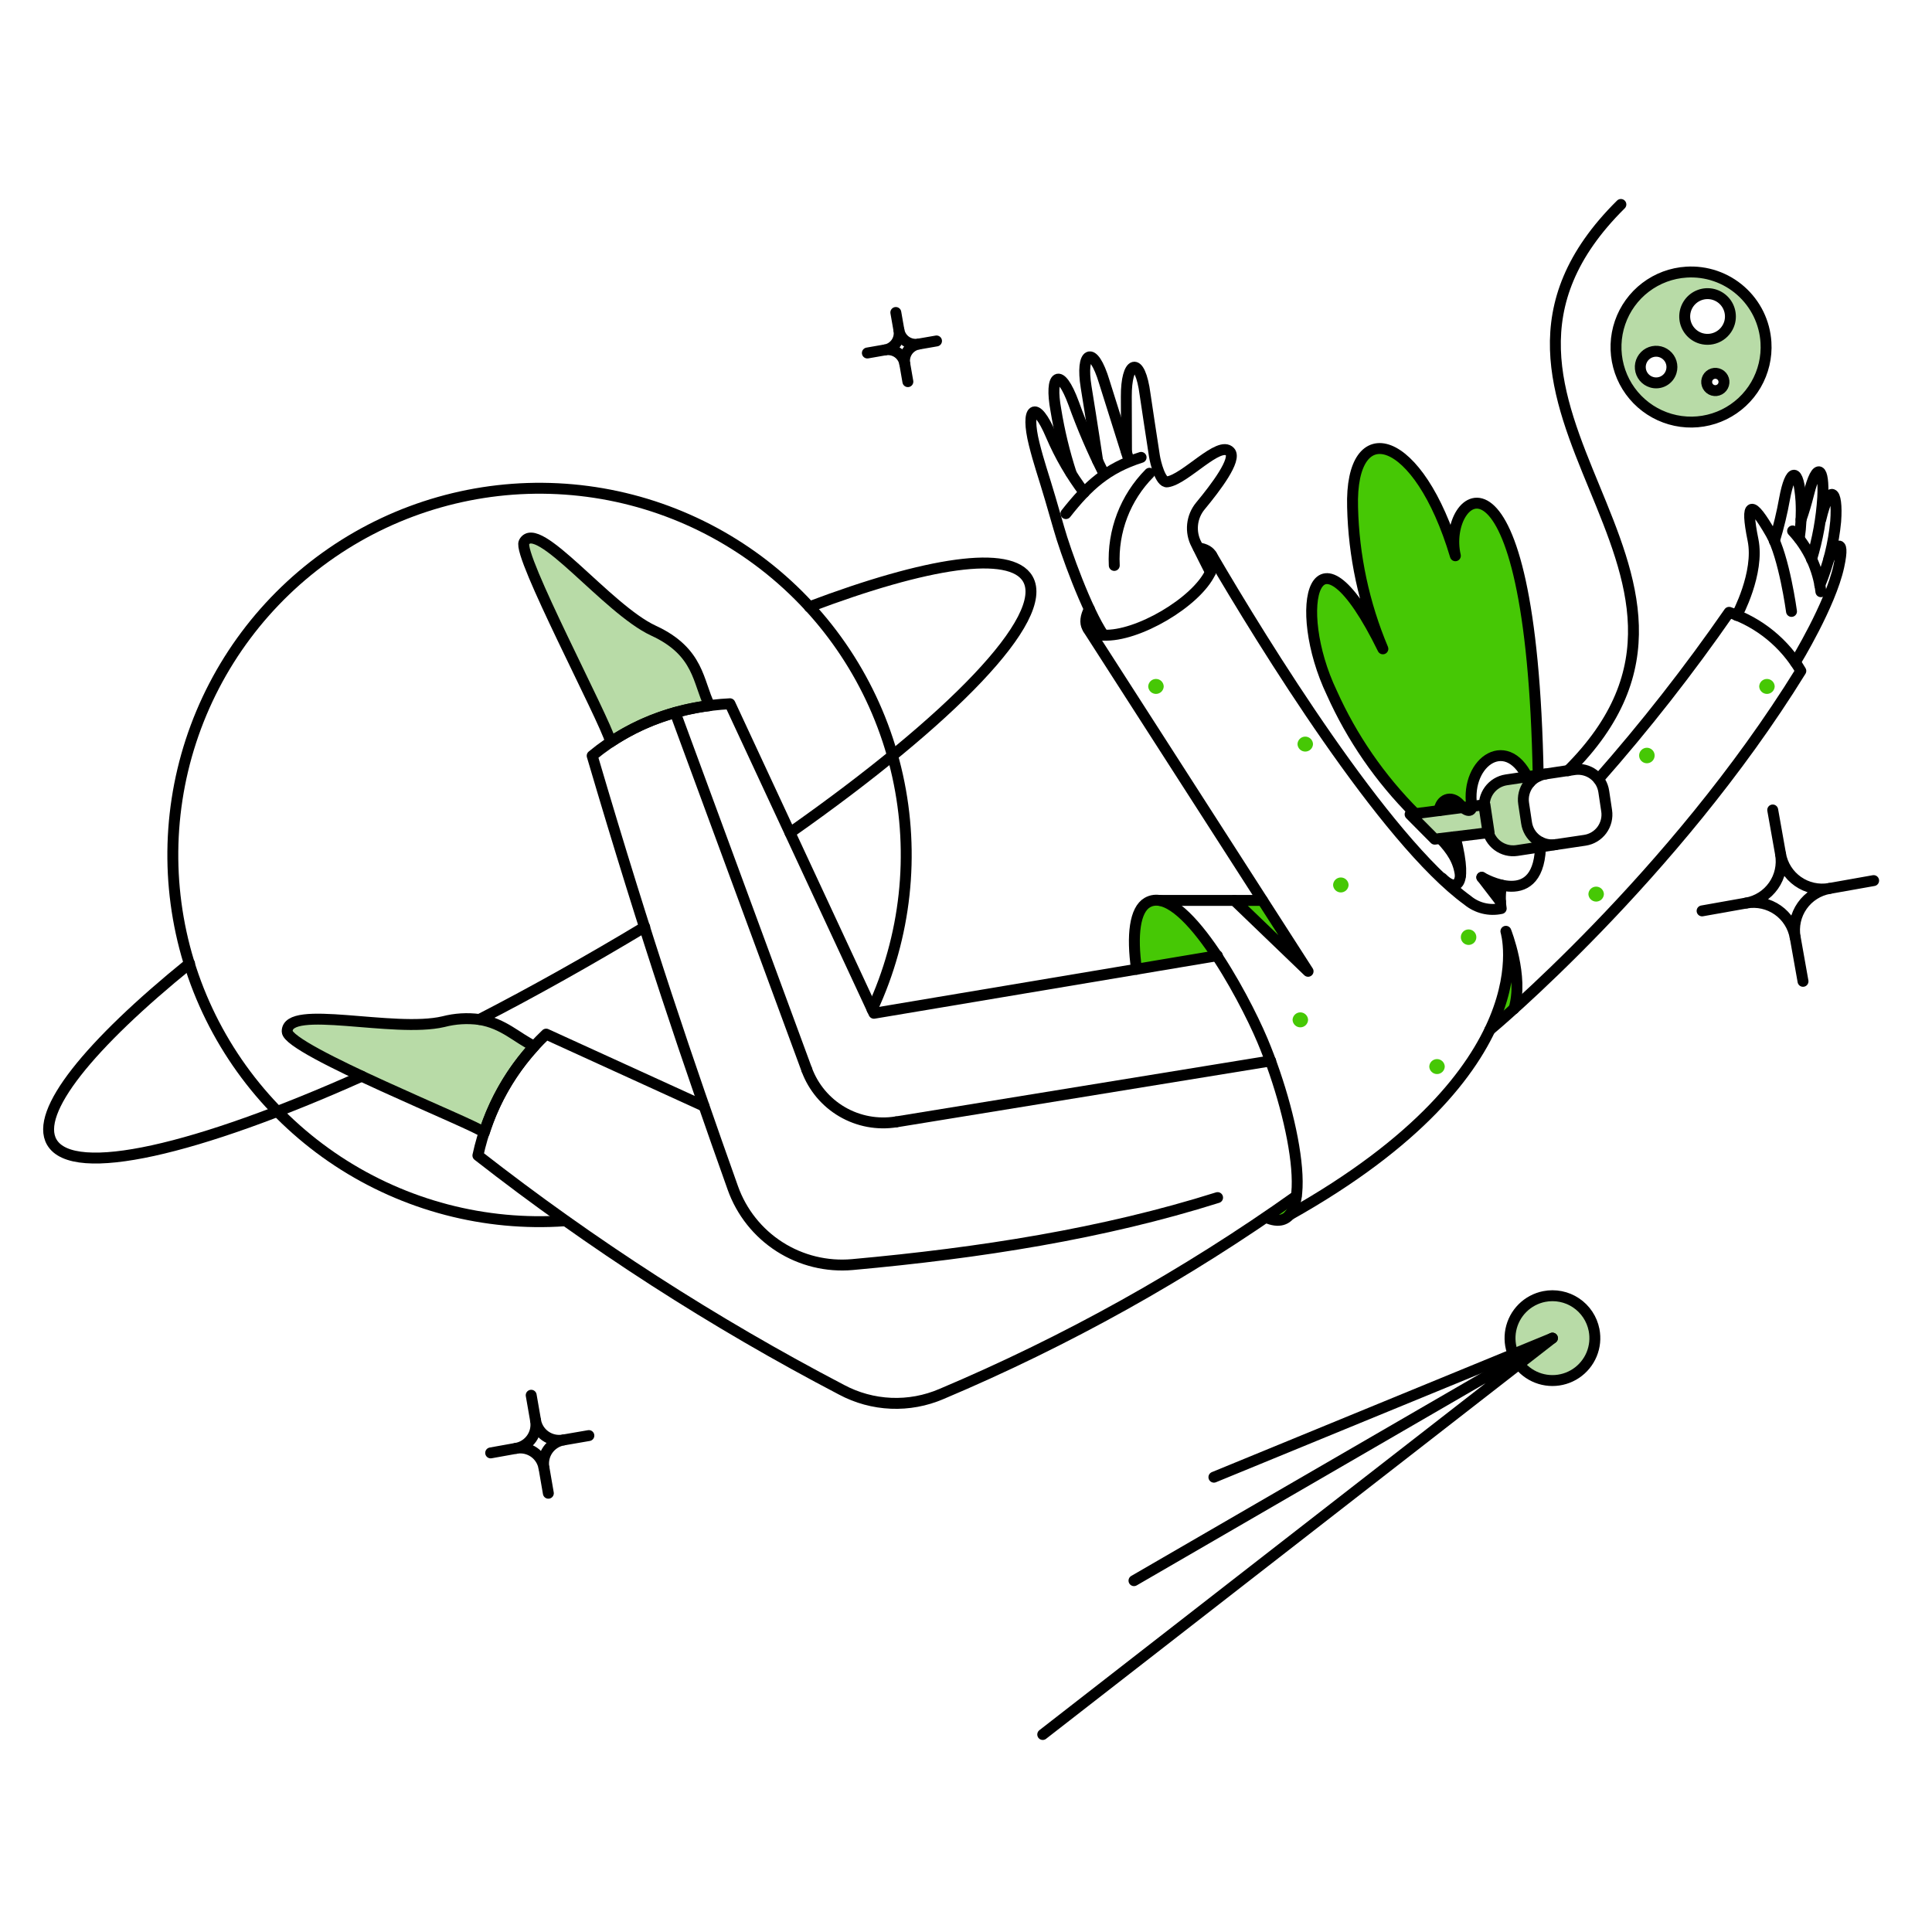 <svg width="177" height="177" viewBox="0 0 177 177" fill="none" xmlns="http://www.w3.org/2000/svg">
<path d="M139.853 75.36L139.589 73.6C139.541 73.291 139.555 72.976 139.63 72.673C139.704 72.37 139.838 72.085 140.022 71.833C140.207 71.582 140.44 71.369 140.706 71.207C140.974 71.046 141.269 70.938 141.578 70.891L138 71.426C137.448 71.512 136.943 71.789 136.575 72.209C136.207 72.63 135.997 73.166 135.984 73.725L129.19 74.605C130.042 75.407 130.828 76.189 131.447 76.879L136.367 76.284C136.535 76.821 136.891 77.281 137.368 77.579C137.844 77.878 138.413 77.997 138.97 77.914L142.525 77.379C142.217 77.424 141.902 77.408 141.6 77.331C141.298 77.254 141.014 77.118 140.765 76.93C140.516 76.742 140.308 76.506 140.151 76.237C139.994 75.967 139.893 75.669 139.853 75.36Z" fill="#B8DBA7"/>
<path d="M59.868 57.77C55.621 55.819 49.2 47.405 48.013 49.679C47.397 50.849 55.353 65.796 55.955 67.969C58.678 66.173 61.781 65.034 65.019 64.642C63.93 62.519 64.097 59.727 59.868 57.77Z" fill="#B8DBA7"/>
<path d="M43.917 93.4C42.816 93.252 41.697 93.32 40.623 93.6C36.075 94.67 26.245 91.945 26.312 94.503C26.362 96.191 43.666 103.064 44.368 103.765C45.297 100.822 46.861 98.118 48.95 95.845C47.397 95.122 46.141 93.751 43.917 93.4Z" fill="#B8DBA7"/>
<path d="M154.499 24.931C153.142 25.015 151.84 25.5 150.759 26.324C149.676 27.148 148.863 28.275 148.421 29.561C147.98 30.847 147.93 32.236 148.277 33.551C148.625 34.866 149.354 36.048 150.374 36.948C151.393 37.848 152.657 38.426 154.005 38.608C155.352 38.79 156.724 38.569 157.946 37.971C159.168 37.374 160.185 36.427 160.869 35.252C161.553 34.076 161.873 32.724 161.789 31.367C161.733 30.465 161.501 29.584 161.105 28.772C160.708 27.961 160.155 27.235 159.479 26.637C158.802 26.04 158.013 25.581 157.159 25.288C156.304 24.995 155.401 24.874 154.499 24.931ZM151.306 35.015C151.031 34.933 150.788 34.77 150.605 34.549C150.423 34.328 150.311 34.057 150.283 33.772C150.253 33.486 150.311 33.199 150.445 32.946C150.58 32.693 150.787 32.486 151.039 32.35C151.293 32.215 151.58 32.157 151.865 32.185C152.15 32.213 152.421 32.325 152.643 32.507C152.864 32.688 153.027 32.931 153.111 33.206C153.194 33.48 153.194 33.773 153.112 34.047C153.057 34.23 152.967 34.4 152.847 34.547C152.726 34.695 152.578 34.817 152.41 34.907C152.242 34.997 152.058 35.053 151.869 35.071C151.679 35.09 151.488 35.071 151.306 35.015ZM155.837 31.003C155.44 30.884 155.088 30.65 154.824 30.331C154.56 30.012 154.397 29.621 154.355 29.209C154.313 28.797 154.394 28.382 154.587 28.016C154.781 27.65 155.079 27.35 155.444 27.153C155.808 26.957 156.223 26.872 156.634 26.911C157.047 26.95 157.439 27.11 157.76 27.371C158.081 27.633 158.318 27.983 158.439 28.379C158.562 28.775 158.563 29.198 158.445 29.595C158.284 30.126 157.92 30.572 157.432 30.836C156.942 31.1 156.369 31.16 155.837 31.003ZM156.924 35.755C156.722 35.695 156.553 35.557 156.452 35.372C156.352 35.187 156.329 34.97 156.389 34.768C156.449 34.566 156.586 34.397 156.772 34.296C156.956 34.196 157.174 34.173 157.375 34.233C157.577 34.293 157.747 34.431 157.847 34.615C157.947 34.8 157.97 35.018 157.91 35.219C157.851 35.421 157.713 35.591 157.528 35.691C157.343 35.792 157.125 35.814 156.924 35.755Z" fill="#B8DBA7"/>
<path d="M146.039 121.84C146.188 122.594 146.11 123.375 145.815 124.085C145.52 124.795 145.021 125.401 144.381 125.827C143.741 126.253 142.99 126.48 142.221 126.479C141.453 126.477 140.701 126.249 140.063 125.821C139.424 125.392 138.927 124.785 138.634 124.074C138.341 123.364 138.265 122.583 138.417 121.828C138.568 121.075 138.938 120.383 139.483 119.84C140.028 119.298 140.72 118.929 141.475 118.78C141.975 118.681 142.491 118.682 142.991 118.782C143.492 118.881 143.968 119.079 144.391 119.364C144.815 119.648 145.179 120.013 145.462 120.438C145.744 120.862 145.941 121.339 146.039 121.84Z" fill="#B8DBA7"/>
<path d="M123.917 46.469C123.668 37.958 129.972 39.63 133.333 50.916C131.995 45.198 140.325 38.276 140.92 71.111C140.612 71.25 140.343 71.462 140.134 71.727C138.131 66.931 134.31 69.833 134.834 73.751C134.903 74.276 134.523 74.553 133.731 73.688C132.901 72.76 131.934 73.275 131.843 74.274L129.649 74.541C126.453 71.349 123.863 67.598 122.01 63.472C118.282 55.664 120.389 46.602 126.692 59.443C124.961 55.33 124.02 50.929 123.917 46.469Z" fill="#46C805"/>
<path d="M133.347 76.797C133.687 77.906 133.84 79.065 133.797 80.225C133.638 78.856 132.989 77.893 131.992 76.84L133.347 76.797Z" fill="#46C805"/>
<path d="M110.895 52.418C110.611 51.802 110.191 50.966 109.792 50.197C111.078 50.363 111.447 51.231 110.895 52.418Z" fill="#46C805"/>
<path d="M105.261 82.599C104.007 83.134 103.656 85.492 104.124 88.785L111.531 87.548C109.574 84.656 106.983 81.897 105.261 82.599Z" fill="#46C805"/>
<path d="M118.753 109.587C118.468 111.225 117.599 112.245 115.994 111.543C116.913 110.906 117.833 110.254 118.753 109.587Z" fill="#46C805"/>
<path d="M101.098 58.188C99.577 58.105 99.074 57.169 99.81 55.781C100.194 56.607 100.624 57.41 101.098 58.188Z" fill="#46C805"/>
<path d="M135.255 85.86C135.255 86.048 135.18 86.229 135.047 86.362C134.913 86.495 134.733 86.57 134.544 86.57C134.356 86.57 134.176 86.495 134.042 86.362C133.909 86.229 133.834 86.048 133.834 85.86C133.834 85.671 133.909 85.491 134.042 85.357C134.176 85.224 134.356 85.149 134.544 85.149C134.733 85.149 134.913 85.224 135.047 85.357C135.18 85.491 135.255 85.671 135.255 85.86Z" fill="#46C805"/>
<path d="M146.942 81.914C146.936 82.098 146.857 82.272 146.725 82.4C146.592 82.528 146.415 82.6 146.232 82.6C146.047 82.6 145.87 82.528 145.737 82.4C145.605 82.272 145.527 82.098 145.521 81.914C145.527 81.729 145.605 81.555 145.737 81.427C145.87 81.299 146.047 81.228 146.232 81.228C146.415 81.228 146.592 81.299 146.725 81.427C146.857 81.555 146.936 81.729 146.942 81.914Z" fill="#46C805"/>
<path d="M151.589 69.24C151.583 69.425 151.505 69.599 151.373 69.727C151.24 69.855 151.063 69.927 150.878 69.927C150.694 69.927 150.517 69.855 150.384 69.727C150.252 69.599 150.174 69.425 150.168 69.24C150.164 69.145 150.18 69.05 150.215 68.961C150.249 68.872 150.301 68.79 150.367 68.722C150.434 68.653 150.513 68.598 150.601 68.561C150.689 68.524 150.783 68.504 150.878 68.504C150.974 68.504 151.068 68.524 151.156 68.561C151.244 68.598 151.323 68.653 151.39 68.722C151.456 68.79 151.508 68.872 151.543 68.961C151.577 69.05 151.593 69.145 151.589 69.24Z" fill="#46C805"/>
<path d="M162.589 62.887C162.583 63.071 162.505 63.245 162.373 63.373C162.24 63.501 162.063 63.573 161.879 63.573C161.694 63.573 161.517 63.501 161.384 63.373C161.252 63.245 161.174 63.071 161.168 62.887C161.174 62.703 161.252 62.528 161.384 62.4C161.517 62.272 161.694 62.201 161.879 62.201C162.063 62.201 162.24 62.272 162.373 62.4C162.505 62.528 162.583 62.703 162.589 62.887Z" fill="#46C805"/>
<path d="M132.363 97.714C132.357 97.898 132.278 98.072 132.146 98.2C132.013 98.328 131.837 98.4 131.652 98.4C131.468 98.4 131.291 98.328 131.158 98.2C131.026 98.072 130.948 97.898 130.942 97.714C130.948 97.53 131.026 97.356 131.158 97.227C131.291 97.1 131.468 97.027 131.652 97.027C131.837 97.027 132.013 97.1 132.146 97.227C132.278 97.356 132.357 97.53 132.363 97.714Z" fill="#46C805"/>
<path d="M119.84 93.433C119.834 93.617 119.755 93.792 119.623 93.92C119.49 94.048 119.313 94.12 119.129 94.12C118.945 94.12 118.768 94.048 118.635 93.92C118.503 93.792 118.425 93.617 118.418 93.433C118.425 93.25 118.503 93.075 118.635 92.947C118.768 92.819 118.945 92.747 119.129 92.747C119.313 92.747 119.49 92.819 119.623 92.947C119.755 93.075 119.834 93.25 119.84 93.433Z" fill="#46C805"/>
<path d="M123.551 81.075C123.545 81.259 123.467 81.433 123.335 81.561C123.202 81.689 123.025 81.761 122.84 81.761C122.656 81.761 122.479 81.689 122.347 81.561C122.215 81.433 122.136 81.259 122.13 81.075C122.136 80.891 122.215 80.716 122.347 80.588C122.479 80.46 122.656 80.389 122.84 80.389C123.025 80.389 123.202 80.46 123.335 80.588C123.467 80.716 123.545 80.891 123.551 81.075Z" fill="#46C805"/>
<path d="M120.291 68.17C120.285 68.355 120.207 68.529 120.075 68.657C119.942 68.785 119.765 68.856 119.58 68.856C119.396 68.856 119.219 68.785 119.086 68.657C118.954 68.529 118.876 68.355 118.87 68.17C118.876 67.986 118.954 67.812 119.086 67.684C119.219 67.556 119.396 67.484 119.58 67.484C119.765 67.484 119.942 67.556 120.075 67.684C120.207 67.812 120.285 67.986 120.291 68.17Z" fill="#46C805"/>
<path d="M106.615 62.887C106.609 63.071 106.531 63.245 106.399 63.373C106.266 63.501 106.089 63.573 105.904 63.573C105.72 63.573 105.543 63.501 105.41 63.373C105.278 63.245 105.2 63.071 105.194 62.887C105.2 62.703 105.278 62.528 105.41 62.4C105.543 62.272 105.72 62.201 105.904 62.201C106.089 62.201 106.266 62.272 106.399 62.4C106.531 62.528 106.609 62.703 106.615 62.887Z" fill="#46C805"/>
<path d="M115.66 82.491H113.085L119.84 88.986L115.66 82.491Z" fill="#46C805"/>
<path d="M137.562 81.111C136.931 80.943 136.325 80.695 135.756 80.375L137.462 82.632C137.417 82.123 137.45 81.61 137.562 81.111Z" fill="#46C805"/>
<path d="M137.963 85.324C138.57 88.413 138.048 91.617 136.492 94.353L138.832 92.296C139.143 89.936 138.844 87.536 137.963 85.324Z" fill="#46C805"/>
<path d="M140.923 71.113C140.321 38.276 131.995 45.198 133.333 50.916C129.972 39.63 123.67 37.958 123.917 46.469C124.021 50.929 124.962 55.33 126.692 59.443C120.389 46.603 118.284 55.663 122.011 63.472C123.858 67.589 126.439 71.332 129.625 74.519M133.797 80.225C133.638 78.853 132.984 77.889 131.985 76.833" stroke="black" stroke-linecap="round" stroke-linejoin="round"/>
<path d="M51.775 111.841C44.425 112.356 37.109 110.439 30.954 106.388C24.8 102.336 20.148 96.372 17.716 89.418C15.284 82.462 15.205 74.9 17.493 67.895C19.782 60.891 24.309 54.833 30.378 50.655C36.447 46.477 43.722 44.41 51.082 44.772C58.441 45.135 65.478 47.907 71.107 52.662C76.736 57.416 80.646 63.89 82.234 71.085C83.823 78.28 83.002 85.798 79.897 92.481" stroke="black" stroke-linecap="round" stroke-linejoin="round"/>
<path d="M59.065 84.923C54.149 87.882 48.866 90.859 43.917 93.4" stroke="black" stroke-linecap="round" stroke-linejoin="round"/>
<path d="M74.149 55.597C84.934 51.518 92.593 50.329 94.162 53.038C96.222 56.598 87.14 65.93 72.377 76.296" stroke="black" stroke-linecap="round" stroke-linejoin="round"/>
<path d="M33.133 98.6C18.069 105.337 6.7 108.016 4.744 104.635C3.155 101.893 8.188 95.707 17.366 88.267" stroke="black" stroke-linecap="round" stroke-linejoin="round"/>
<path d="M113.085 82.49L119.84 88.986L99.676 57.603" stroke="black" stroke-linecap="round" stroke-linejoin="round"/>
<path d="M141.14 77.165C141.173 83.635 135.756 80.375 135.756 80.375" stroke="black" stroke-linecap="round" stroke-linejoin="round"/>
<path d="M135.756 80.375L137.462 82.594" stroke="black" stroke-linecap="round" stroke-linejoin="round"/>
<path d="M140.154 71.681C138.24 67.017 134.237 69.717 134.829 73.816C134.887 74.22 134.565 74.608 133.734 73.688C132.912 72.772 131.951 73.276 131.849 74.261M132.129 80.459C133.232 81.579 134.553 81.612 133.35 76.797C133.292 76.756 133.236 76.714 133.182 76.672" stroke="black" stroke-linecap="round" stroke-linejoin="round"/>
<path d="M110.995 50.849C115.728 58.951 126.823 76.931 134.453 82.482C134.875 82.833 135.373 83.083 135.906 83.213C136.44 83.344 136.996 83.351 137.533 83.234C137.426 82.524 137.436 81.8 137.566 81.094" stroke="black" stroke-linecap="round" stroke-linejoin="round"/>
<path d="M138.699 92.426C139.618 89.484 137.963 85.32 137.963 85.32C137.963 85.32 141.887 97.969 118.135 111.307" stroke="black" stroke-linecap="round" stroke-linejoin="round"/>
<path d="M115.66 82.49H106.251" stroke="black" stroke-linecap="round" stroke-linejoin="round"/>
<path d="M136.492 94.353C136.492 94.353 153.312 80.361 164.982 61.466C163.514 58.94 161.179 57.033 158.412 56.098C154.722 61.419 150.726 66.522 146.444 71.38" stroke="black" stroke-linecap="round" stroke-linejoin="round"/>
<path d="M111.549 109.718C101.05 113.028 89.813 114.79 78.094 115.854C75.751 116.064 73.403 115.491 71.421 114.223C69.439 112.955 67.934 111.064 67.143 108.848C63.077 97.43 59.306 86.397 54.252 69.24C56.131 67.683 58.274 66.476 60.58 65.678C62.611 64.983 64.731 64.578 66.875 64.475L80.065 92.831L111.531 87.551" stroke="black" stroke-linecap="round" stroke-linejoin="round"/>
<path d="M115.994 111.54C120.725 113.61 118.823 102.849 115.66 95.323C113.874 91.075 108.296 80.845 105.11 82.691C103.978 83.347 103.675 85.644 104.124 88.802" stroke="black" stroke-linecap="round" stroke-linejoin="round"/>
<path d="M64.498 101.341L50.036 94.741C46.877 97.731 44.697 101.606 43.783 105.859C54.217 114.009 65.37 121.194 77.105 127.326C78.503 128.072 80.051 128.494 81.634 128.561C83.217 128.628 84.794 128.336 86.25 127.711C97.712 122.87 108.611 116.791 118.753 109.583" stroke="black" stroke-linecap="round" stroke-linejoin="round"/>
<path d="M65.016 64.642C61.778 65.034 58.675 66.173 55.953 67.969C55.351 65.796 47.395 50.85 48.011 49.679C49.204 47.407 55.619 55.811 59.865 57.775C64.099 59.724 63.93 62.519 65.016 64.642Z" stroke="black" stroke-linecap="round" stroke-linejoin="round"/>
<path d="M43.917 93.4C42.816 93.252 41.697 93.32 40.623 93.6C36.075 94.67 26.245 91.945 26.312 94.503C26.362 96.191 43.666 103.064 44.368 103.765C45.297 100.822 46.861 98.118 48.95 95.845C47.397 95.122 46.141 93.751 43.917 93.4Z" stroke="black" stroke-linecap="round" stroke-linejoin="round"/>
<path d="M103.204 41.419C103.204 41.419 103.204 39.429 103.187 36.336C103.17 33.093 104.428 32.471 104.91 36.152C104.962 36.553 105.578 40.583 105.762 41.77C105.863 42.422 106.33 44.223 106.933 44.146C108.586 43.931 111.702 40.313 112.684 41.387C113.322 42.091 111.4 44.633 109.975 46.353C109.574 46.837 109.325 47.428 109.259 48.053C109.193 48.678 109.315 49.308 109.608 49.864C109.657 49.963 110.806 52.275 110.895 52.416" stroke="black" stroke-linecap="round" stroke-linejoin="round"/>
<path d="M103.453 42.239C103.453 42.239 101.314 35.467 101.179 35.015C100.118 31.468 98.985 32.274 99.507 35.467C100.005 38.511 100.563 42.222 100.563 42.222" stroke="black" stroke-linecap="round" stroke-linejoin="round"/>
<path d="M101.098 43.323C100.062 41.261 99.151 39.139 98.37 36.969C97.095 33.493 96.142 34.361 96.731 37.554C97.051 39.527 97.522 41.472 98.139 43.373" stroke="black" stroke-linecap="round" stroke-linejoin="round"/>
<path d="M99.8 55.798C99.079 57.176 99.584 58.106 101.098 58.188C104.178 58.356 109.601 55.182 110.895 52.418C111.451 51.233 111.078 50.364 109.792 50.197" stroke="black" stroke-linecap="round" stroke-linejoin="round"/>
<path d="M99.323 45.116C98.108 43.505 97.093 41.752 96.299 39.897C94.848 36.465 93.935 37.408 94.744 40.666C94.96 41.536 95.184 42.288 95.379 42.924C95.951 44.745 96.499 46.585 97.018 48.425C97.585 50.449 99.558 55.932 101.098 58.193" stroke="black" stroke-linecap="round" stroke-linejoin="round"/>
<path d="M104.542 41.904C101.432 42.89 99.676 44.479 97.653 47.054" stroke="black" stroke-linecap="round" stroke-linejoin="round"/>
<path d="M105.311 43.358C104.215 44.464 103.362 45.786 102.806 47.24C102.251 48.694 102.005 50.248 102.084 51.802" stroke="black" stroke-linecap="round" stroke-linejoin="round"/>
<path d="M159.114 56.383C159.114 56.383 161.221 52.504 160.601 49.461C159.866 45.853 160.459 45.779 162.256 48.926C163.449 51.013 164.129 56.015 164.129 56.015" stroke="black" stroke-linecap="round" stroke-linejoin="round"/>
<path d="M164.48 60.663C164.48 60.663 167.69 55.43 168.46 51.902C169.128 48.842 167.975 50.214 167.557 51.198" stroke="black" stroke-linecap="round" stroke-linejoin="round"/>
<path d="M164.839 49.343C165.003 48.209 165.057 47.061 164.999 45.917C164.781 42.673 164.01 42.89 163.494 45.683C163.261 46.994 162.948 48.289 162.558 49.562" stroke="black" stroke-linecap="round" stroke-linejoin="round"/>
<path d="M164.229 48.642C165.663 50.175 166.57 52.125 166.821 54.209" stroke="black" stroke-linecap="round" stroke-linejoin="round"/>
<path d="M164.999 47.606C165.249 46.902 165.484 46.116 165.703 45.248C166.468 42.204 167.14 42.824 166.99 45.566C166.87 47.492 166.526 49.397 165.965 51.243" stroke="black" stroke-linecap="round" stroke-linejoin="round"/>
<path d="M166.821 47.556C167.607 44.245 168.394 44.78 168.175 47.773C167.987 49.78 167.497 51.747 166.721 53.607" stroke="black" stroke-linecap="round" stroke-linejoin="round"/>
<path d="M48.665 127.825L49.067 130.132" stroke="black" stroke-linecap="round" stroke-linejoin="round"/>
<path d="M47.278 132.69L44.953 133.108" stroke="black" stroke-linecap="round" stroke-linejoin="round"/>
<path d="M53.949 131.52L51.625 131.921" stroke="black" stroke-linecap="round" stroke-linejoin="round"/>
<path d="M50.237 136.803L49.836 134.479" stroke="black" stroke-linecap="round" stroke-linejoin="round"/>
<path d="M51.621 131.921C51.336 131.974 51.042 131.968 50.759 131.907C50.475 131.845 50.206 131.727 49.968 131.561C49.73 131.395 49.528 131.183 49.372 130.937C49.217 130.692 49.112 130.418 49.063 130.132C49.115 130.418 49.111 130.711 49.049 130.994C48.987 131.278 48.869 131.547 48.703 131.784C48.536 132.023 48.325 132.225 48.079 132.38C47.834 132.536 47.56 132.642 47.274 132.69C47.56 132.638 47.853 132.642 48.136 132.704C48.42 132.767 48.689 132.884 48.927 133.05C49.165 133.216 49.367 133.428 49.523 133.674C49.678 133.919 49.783 134.193 49.832 134.479C49.78 134.193 49.785 133.9 49.846 133.617C49.908 133.332 50.026 133.064 50.192 132.826C50.359 132.588 50.571 132.386 50.816 132.231C51.061 132.075 51.335 131.969 51.621 131.921Z" stroke="black" stroke-linecap="round" stroke-linejoin="round"/>
<path d="M82.071 28.628L82.355 30.25" stroke="black" stroke-linecap="round" stroke-linejoin="round"/>
<path d="M81.085 32.056L79.463 32.34" stroke="black" stroke-linecap="round" stroke-linejoin="round"/>
<path d="M85.799 31.237L84.161 31.521" stroke="black" stroke-linecap="round" stroke-linejoin="round"/>
<path d="M83.174 34.965L82.89 33.327" stroke="black" stroke-linecap="round" stroke-linejoin="round"/>
<path d="M84.161 31.521C83.959 31.556 83.752 31.552 83.552 31.507C83.351 31.463 83.162 31.379 82.994 31.261C82.826 31.143 82.683 30.993 82.574 30.819C82.464 30.646 82.39 30.452 82.355 30.25C82.391 30.452 82.387 30.66 82.343 30.86C82.298 31.061 82.215 31.251 82.097 31.419C81.978 31.587 81.828 31.73 81.654 31.84C81.481 31.95 81.287 32.024 81.085 32.058C81.287 32.023 81.494 32.027 81.694 32.072C81.894 32.116 82.084 32.2 82.252 32.318C82.419 32.436 82.562 32.586 82.672 32.76C82.781 32.933 82.856 33.127 82.89 33.329C82.854 33.127 82.858 32.919 82.903 32.719C82.947 32.518 83.031 32.328 83.149 32.16C83.267 31.992 83.417 31.849 83.591 31.739C83.765 31.63 83.959 31.555 84.161 31.521Z" stroke="black" stroke-linecap="round" stroke-linejoin="round"/>
<path d="M162.407 74.206L163.126 78.251" stroke="black" stroke-linecap="round" stroke-linejoin="round"/>
<path d="M159.983 82.732L155.937 83.451" stroke="black" stroke-linecap="round" stroke-linejoin="round"/>
<path d="M171.653 80.676L167.607 81.395" stroke="black" stroke-linecap="round" stroke-linejoin="round"/>
<path d="M165.183 89.905L164.464 85.859" stroke="black" stroke-linecap="round" stroke-linejoin="round"/>
<path d="M167.605 81.395C166.594 81.572 165.554 81.34 164.714 80.751C163.874 80.161 163.302 79.262 163.124 78.251C163.301 79.263 163.07 80.302 162.48 81.143C161.891 81.983 160.992 82.555 159.981 82.732C160.992 82.555 162.032 82.787 162.872 83.377C163.712 83.966 164.284 84.865 164.462 85.876C164.285 84.865 164.516 83.825 165.106 82.985C165.696 82.144 166.594 81.573 167.605 81.395Z" stroke="black" stroke-linecap="round" stroke-linejoin="round"/>
<path d="M142.227 122.592L111.212 135.332" stroke="black" stroke-linecap="round" stroke-linejoin="round"/>
<path d="M103.89 144.812L142.227 122.592L95.53 158.906" stroke="black" stroke-linecap="round" stroke-linejoin="round"/>
<path d="M146.039 121.84C146.188 122.594 146.11 123.375 145.815 124.085C145.52 124.795 145.021 125.401 144.381 125.827C143.741 126.253 142.99 126.48 142.221 126.479C141.452 126.477 140.701 126.249 140.063 125.821C139.424 125.392 138.927 124.785 138.634 124.074C138.341 123.364 138.265 122.583 138.416 121.828C138.568 121.075 138.938 120.383 139.483 119.84C140.028 119.298 140.72 118.929 141.474 118.78C141.975 118.681 142.491 118.682 142.991 118.782C143.491 118.881 143.967 119.079 144.391 119.364C144.815 119.648 145.179 120.013 145.462 120.438C145.744 120.862 145.94 121.339 146.039 121.84Z" stroke="black" stroke-linecap="round" stroke-linejoin="round"/>
<path d="M143.648 70.611C162.273 52.169 129.872 37.171 148.497 18.731" stroke="black" stroke-linecap="round" stroke-linejoin="round"/>
<path d="M61.856 65.278L73.912 97.998" stroke="black" stroke-linecap="round" stroke-linejoin="round"/>
<path d="M73.912 97.998C74.512 99.621 75.657 100.985 77.151 101.857C78.646 102.729 80.396 103.055 82.104 102.779" stroke="black" stroke-linecap="round" stroke-linejoin="round"/>
<path d="M82.121 102.779L116.412 97.195" stroke="black" stroke-linecap="round" stroke-linejoin="round"/>
<path d="M131.443 76.881L136.425 76.279L136.04 73.721L129.186 74.607L131.443 76.881Z" stroke="black" stroke-linecap="round" stroke-linejoin="round"/>
<path d="M141.575 70.912L137.997 71.447C137.688 71.494 137.392 71.602 137.125 71.763C136.858 71.925 136.626 72.138 136.441 72.389C136.256 72.641 136.122 72.926 136.048 73.229C135.974 73.532 135.96 73.847 136.007 74.156L136.271 75.916C136.363 76.538 136.698 77.099 137.202 77.475C137.707 77.851 138.34 78.012 138.963 77.921L142.525 77.378" stroke="black" stroke-linecap="round" stroke-linejoin="round"/>
<path d="M145.203 76.981C145.512 76.933 145.808 76.826 146.074 76.665C146.342 76.503 146.574 76.29 146.759 76.039C146.944 75.787 147.076 75.502 147.151 75.199C147.226 74.896 147.24 74.581 147.193 74.273L146.929 72.513C146.837 71.89 146.503 71.329 145.998 70.953C145.493 70.577 144.86 70.416 144.237 70.507L141.578 70.908C141.269 70.955 140.974 71.062 140.706 71.224C140.44 71.386 140.207 71.599 140.022 71.85C139.838 72.102 139.704 72.387 139.63 72.69C139.555 72.993 139.541 73.308 139.589 73.617L139.853 75.372C139.896 75.68 140 75.975 140.157 76.243C140.315 76.51 140.524 76.744 140.772 76.93C141.02 77.116 141.304 77.252 141.604 77.329C141.905 77.406 142.218 77.423 142.525 77.379L145.203 76.981Z" stroke="black" stroke-linecap="round" stroke-linejoin="round"/>
<path d="M154.499 24.931C153.141 25.015 151.84 25.5 150.758 26.324C149.676 27.148 148.863 28.275 148.421 29.561C147.98 30.847 147.93 32.236 148.277 33.551C148.624 34.866 149.354 36.048 150.374 36.948C151.393 37.848 152.657 38.426 154.005 38.608C155.352 38.79 156.724 38.569 157.945 37.971C159.168 37.374 160.185 36.427 160.869 35.252C161.552 34.076 161.873 32.724 161.788 31.367C161.733 30.465 161.501 29.584 161.105 28.772C160.708 27.961 160.155 27.235 159.478 26.637C158.802 26.04 158.013 25.581 157.159 25.288C156.304 24.995 155.4 24.874 154.499 24.931ZM151.306 35.015C151.031 34.933 150.787 34.77 150.605 34.549C150.423 34.328 150.31 34.057 150.282 33.772C150.253 33.486 150.31 33.199 150.445 32.946C150.58 32.693 150.787 32.486 151.039 32.35C151.293 32.215 151.579 32.157 151.865 32.185C152.15 32.213 152.421 32.325 152.642 32.507C152.864 32.688 153.027 32.931 153.111 33.206C153.194 33.48 153.194 33.773 153.111 34.047C153.057 34.23 152.967 34.4 152.847 34.547C152.726 34.695 152.577 34.817 152.41 34.907C152.242 34.997 152.058 35.053 151.869 35.071C151.679 35.09 151.488 35.071 151.306 35.015ZM155.837 31.003C155.44 30.884 155.088 30.65 154.824 30.331C154.56 30.012 154.396 29.621 154.355 29.209C154.313 28.797 154.394 28.382 154.587 28.016C154.781 27.65 155.079 27.35 155.443 27.153C155.808 26.957 156.222 26.872 156.634 26.911C157.047 26.95 157.438 27.11 157.76 27.371C158.081 27.633 158.318 27.983 158.439 28.379C158.561 28.775 158.563 29.198 158.445 29.595C158.284 30.126 157.92 30.572 157.431 30.836C156.942 31.1 156.369 31.16 155.837 31.003ZM156.924 35.755C156.722 35.695 156.552 35.557 156.452 35.372C156.352 35.187 156.329 34.97 156.389 34.768C156.448 34.566 156.586 34.397 156.771 34.296C156.956 34.196 157.174 34.173 157.375 34.233C157.577 34.293 157.746 34.431 157.847 34.615C157.947 34.8 157.97 35.018 157.91 35.219C157.85 35.421 157.713 35.591 157.527 35.691C157.343 35.792 157.125 35.814 156.924 35.755Z" stroke="black"/>
</svg>
